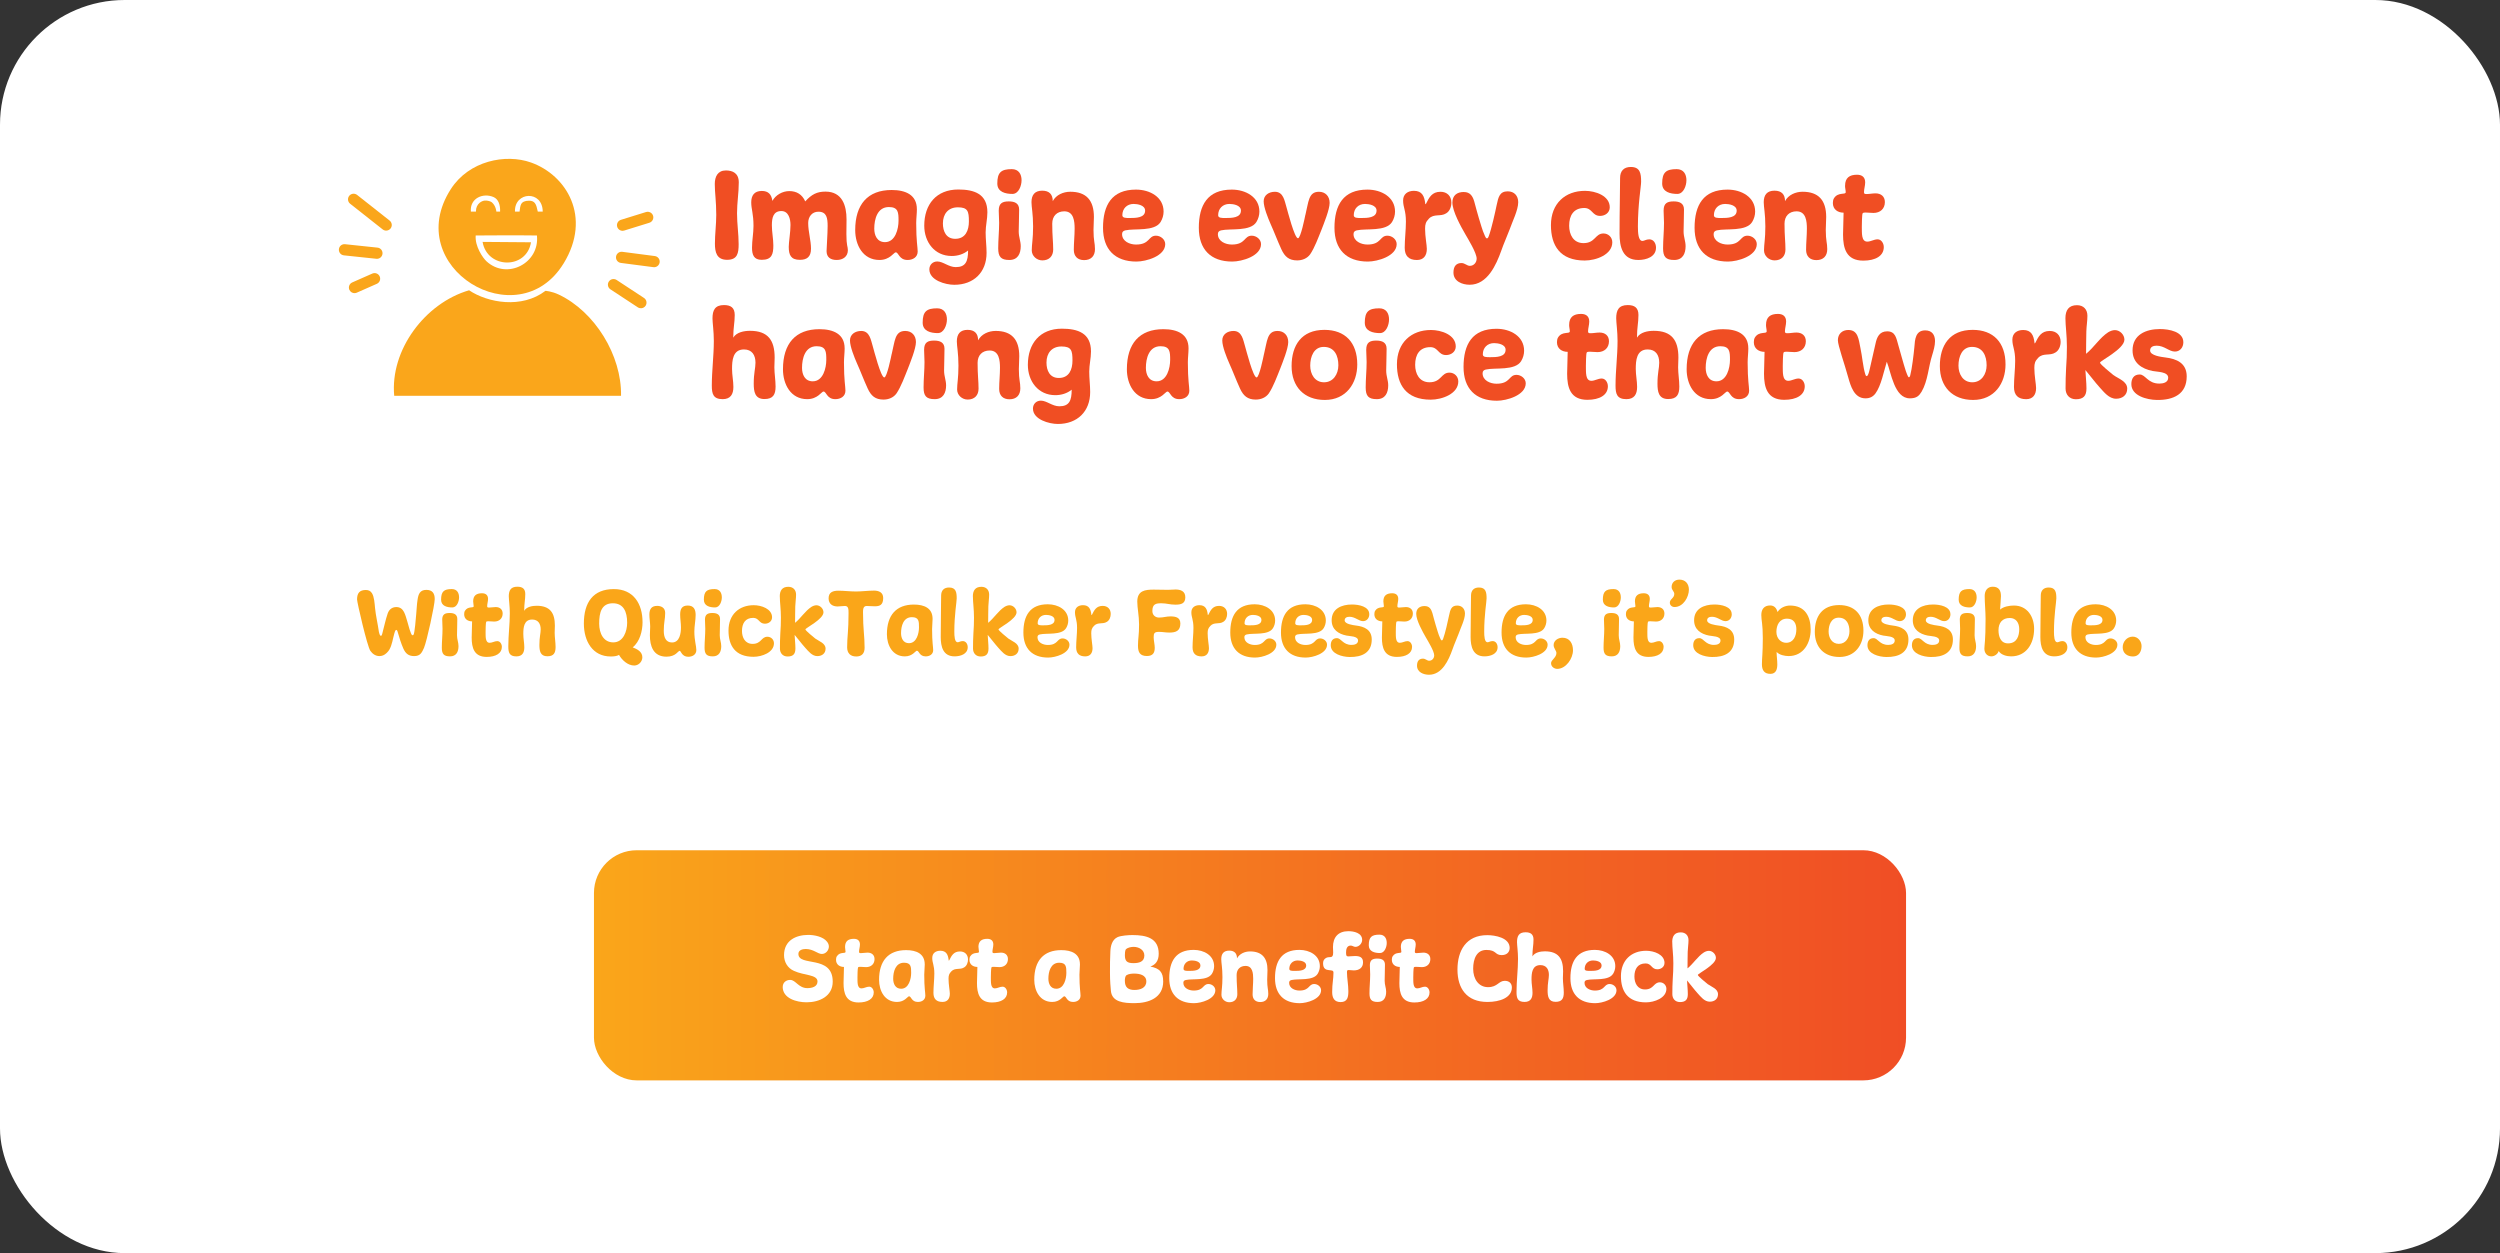 <?xml version="1.0" encoding="UTF-8"?>
<svg id="b" data-name="Layer 2" xmlns="http://www.w3.org/2000/svg" xmlns:xlink="http://www.w3.org/1999/xlink" viewBox="0 0 1103.27 553.01">
  <rect x="0" y="0" width="1103.27" height="553.01" fill="#333333" stroke="none"/>
  <defs>
    <style>
      .e {
        fill: url(#d);
      }

      .f {
        fill: #f04e23;
      }

      .g {
        fill: #faa619;
      }

      .h {
        fill: #faa61b;
      }

      .i {
        fill: #fff;
      }
    </style>
    <linearGradient id="d" x1="262.12" y1="426.01" x2="841.15" y2="426.01" gradientUnits="userSpaceOnUse">
      <stop offset="0" stop-color="#faa61a"/>
      <stop offset=".61" stop-color="#f36d21"/>
      <stop offset="1" stop-color="#f04e25"/>
    </linearGradient>
  </defs>
  <g id="c" data-name="Layer 1">
    <g>
      <rect class="i" width="1103.27" height="553.01" rx="55.04" ry="55.04"/>
      <g>
        <g>
          <path class="f" d="M315.44,81.19c0-3.25,1.3-5.97,4.91-5.97,2.96,0,5.68,1.18,5.68,5.26,0,4.67-.77,8.93-.77,13.66s.71,9.11.71,13.6c0,3.9-.47,6.92-5.09,6.92s-5.38-3.37-5.38-7.16c0-4.08.59-8.46.59-12.66,0-6.15-.65-9.64-.65-13.66Z"/>
          <path class="f" d="M340.87,88.65c1.42-2.6,4.44-4.32,7.45-4.32,3.25,0,5.68,1.48,7.04,4.55,2.84-3.13,5.2-4.32,8.93-4.32,7.39,0,9.29,6.15,9.29,12.24,0,1.66-.06,4.79-.06,6.51,0,5.32.65,5.38.65,7.1,0,2.84-2.19,4.32-4.91,4.32s-4.49-1.18-4.49-3.91c0-1.36.47-7.63.47-11.06s-.36-6.33-4.08-6.33c-2.84,0-4.5,2.25-4.5,4.97,0,3.85,1.24,7.69,1.24,11.36s-1.89,4.91-4.91,4.91c-3.96,0-4.91-2.13-4.91-5.74,0-2.07.77-6.5.77-9.64,0-2.6-.83-6.15-4.02-6.15-3.61,0-4.2,3.01-4.2,6.27,0,3.02.65,6.03.65,8.87,0,3.9-.65,6.39-5.15,6.39-3.49,0-4.26-2.25-4.26-5.38s.65-6.39.65-9.58c0-5.44-1-7.39-1-10.41s1.36-5.03,4.67-5.03c2.9,0,4.26,1.54,4.67,4.38Z"/>
          <path class="f" d="M404.63,92.31c0,1.89-.3,4.26-.3,6.15,0,8.04.65,10.59.65,12.54,0,2.54-2.19,3.73-4.44,3.73-3.85,0-3.9-3.37-5.26-3.37-.83,0-2.54,3.37-7.16,3.37-7.34,0-10.71-6.62-10.71-13.19,0-11.36,5.56-17.69,16.09-17.69,6.15,0,11.12,2.13,11.12,8.46ZM390.55,106.86c4.61,0,5.98-5.91,5.98-9.46s-.06-6.03-4.26-6.03c-5.09,0-6.45,5.32-6.45,9.52,0,2.96,1.24,5.97,4.73,5.97Z"/>
          <path class="f" d="M434.97,102.55c0,3.07.41,6.09.41,9.05,0,8.58-5.68,14.08-14.25,14.08-3.85,0-11-1.95-11-6.8,0-2.01,1.48-3.49,3.49-3.49,2.6,0,5.03,2.49,8.16,2.49,4.32,0,5.44-2.43,5.44-7.34-2.01,1.66-4.61,2.43-7.22,2.43-7.57,0-12.12-6.15-12.12-13.37,0-9.41,5.32-15.97,15.02-15.97,7.04,0,12.84,1.95,12.84,10.05,0,2.96-.77,5.92-.77,8.87ZM422.73,91.49c-4.26,0-6.62,2.9-6.62,7.1,0,3.49,1.42,6.8,5.44,6.8,4.55,0,6.03-3.73,6.03-7.69,0-4.44-.47-6.21-4.85-6.21Z"/>
          <path class="f" d="M450.82,79.6c0,2.31-1.24,5.98-4.02,5.98-3.07,0-6.68-.83-6.68-4.61,0-4.91,1.72-6.33,6.39-6.33,3.02,0,4.32,2.19,4.32,4.97ZM440.76,92.9c0-3.25,1.66-4.02,4.44-4.02,2.6,0,4.55.83,4.55,3.61,0,3.96-.18,6.8-.18,9.64,0,2.54.89,4.26.89,6.51,0,3.31-1.3,6.09-5.03,6.09s-4.91-1.42-4.91-5.15.41-7.51.41-11.24c0-1.71-.18-3.73-.18-5.44Z"/>
          <path class="f" d="M459.98,84.15c3.02,0,4.61,1.6,4.61,4.61,1.48-2.78,4.67-4.14,7.75-4.14,7.04,0,10.41,3.79,10.41,11.12,0,2.01-.18,3.79-.18,5.74,0,4.91.65,5.62.65,8.46,0,3.02-1.72,4.85-4.79,4.85-2.84,0-4.55-1.65-4.55-4.55,0-3.19.36-6.15.36-9.35s-.36-7.63-4.56-7.63c-3.25,0-5.32,2.07-5.32,5.44,0,5.56.42,7.87.42,11.42,0,2.9-1.77,4.79-4.79,4.79-2.48,0-4.67-1.95-4.67-4.44,0-2.72.59-4.91.59-10.53s-.71-8.52-.71-10.71c0-3.19,1.42-5.09,4.79-5.09Z"/>
          <path class="f" d="M512.21,97.93c-2.72,4.38-11.47,2.78-15.61,3.73-.89.24-1.42.65-1.42,1.65,0,3.19,3.37,4.61,6.15,4.61,6.21,0,5.32-3.91,8.81-3.91,2.01,0,4.08,1.6,4.08,3.73,0,5.26-8.4,7.69-12.72,7.69-9.52,0-14.73-5.44-14.73-14.9,0-10,3.85-16.86,14.55-16.86,6.15,0,12.18,3.31,12.18,9.7,0,1.6-.47,3.19-1.3,4.55ZM505.35,92.96c0-2.43-3.37-2.96-5.08-2.96-2.96,0-4.97,2.07-4.97,4.97,0,1.24,1.48,1.24,3.25,1.24,2.72,0,6.8-.06,6.8-3.25Z"/>
          <path class="f" d="M554.49,97.93c-2.72,4.38-11.47,2.78-15.61,3.73-.89.24-1.42.65-1.42,1.65,0,3.19,3.37,4.61,6.15,4.61,6.21,0,5.32-3.91,8.81-3.91,2.01,0,4.08,1.6,4.08,3.73,0,5.26-8.4,7.69-12.72,7.69-9.52,0-14.73-5.44-14.73-14.9,0-10,3.84-16.86,14.55-16.86,6.15,0,12.18,3.31,12.18,9.7,0,1.6-.47,3.19-1.3,4.55ZM547.64,92.96c0-2.43-3.37-2.96-5.09-2.96-2.96,0-4.97,2.07-4.97,4.97,0,1.24,1.48,1.24,3.25,1.24,2.72,0,6.8-.06,6.8-3.25Z"/>
          <path class="f" d="M576.08,94.86c1.42-5.68,1.3-10.23,5.97-10.23,2.9,0,4.73,2.01,4.73,4.91s-2.54,9.11-3.61,11.89c-1.3,3.19-2.96,7.81-4.97,10.77-1.3,1.83-3.49,2.72-5.74,2.72-3.61,0-5.5-1.66-6.98-4.91-1.77-3.85-3.08-7.45-4.79-11.24-1.06-2.43-3.02-7.22-3.02-9.94s2.31-4.2,4.97-4.2c3.79,0,4.26,4.14,5.03,6.56.59,2.01,3.61,13.96,5.14,13.96,1.18,0,3.02-9.17,3.25-10.29Z"/>
          <path class="f" d="M614.35,97.93c-2.72,4.38-11.47,2.78-15.61,3.73-.89.24-1.42.65-1.42,1.65,0,3.19,3.37,4.61,6.15,4.61,6.21,0,5.32-3.91,8.81-3.91,2.01,0,4.08,1.6,4.08,3.73,0,5.26-8.4,7.69-12.72,7.69-9.52,0-14.73-5.44-14.73-14.9,0-10,3.84-16.86,14.55-16.86,6.15,0,12.18,3.31,12.18,9.7,0,1.6-.47,3.19-1.3,4.55ZM607.49,92.96c0-2.43-3.37-2.96-5.09-2.96-2.96,0-4.97,2.07-4.97,4.97,0,1.24,1.48,1.24,3.25,1.24,2.72,0,6.8-.06,6.8-3.25Z"/>
          <path class="f" d="M619.2,88.47c0-2.84,2.07-4.26,4.79-4.26,3.61,0,4.61,2.43,4.97,5.56,0,.06,0,.36.12.36.06,0,.12-.12.24-.24,1.36-2.72,2.6-5.26,6.39-5.26,2.9,0,4.79,1.89,4.79,4.79,0,1.83-.71,3.79-2.31,4.73-2.48,1.6-5.38,0-7.63,2.37-1.36,1.42-1.66,2.43-1.66,4.44,0,3.43.77,7.22.77,8.87,0,2.96-1.42,4.91-4.38,4.91-3.55,0-5.38-1.77-5.38-5.38,0-3.85.53-7.75.53-11.59,0-4.97-1.24-6.21-1.24-9.29Z"/>
          <path class="f" d="M645.99,84.74c2.78,0,3.9,1.77,4.61,4.2,0,0,1.6,6.15,3.19,11.12.47,1.48.77,2.42,1.48,3.96.12.3.47,1.18.95,1.18.42,0,.65-.65.77-.95,1.24-3.25,2.9-10.82,3.49-13.72.77-3.67,1.36-6.09,4.91-6.09,2.84,0,4.61,1.95,4.61,4.79,0,3.49-2.6,8.58-3.85,12.18-1.24,3.31-2.48,5.92-3.61,9.17-2.25,6.33-6.15,15.08-13.96,15.08-3.25,0-7.16-1.48-7.16-5.38,0-2.84,1.3-4.2,3.55-4.2,1.48,0,2.42,1.24,3.67,1.24,1.77,0,3.02-1.48,3.02-3.19,0-2.48-3.67-8.46-4.97-10.71-1.95-3.37-5.74-10.17-5.74-14.02,0-3.19,2.07-4.67,5.03-4.67Z"/>
          <path class="f" d="M710.4,91.49c0,2.37-2.07,3.79-4.26,3.79-3.55,0-3.43-3.49-6.98-3.49-4.67,0-6.68,3.25-6.68,7.81,0,3.9,1.83,7.69,6.33,7.69,5.26,0,5.08-4.26,8.81-4.26,2.19,0,3.9,1.71,3.9,3.9,0,5.44-7.16,8.04-12.18,8.04-10.94,0-14.9-6.68-14.9-15.61,0-9.58,6.33-15.14,15.02-15.14,4.56,0,10.94,2.13,10.94,7.28Z"/>
          <path class="f" d="M724.24,80.19c0,2.07-1.42,9.88-1.42,19.81,0,2.72.18,6.33,2.01,6.33.77,0,1.6-.71,3.02-.71,1.95,0,2.96,1.83,2.96,3.67,0,4.08-4.32,5.44-7.81,5.44-6.92,0-8.28-5.8-8.28-11.59,0-11.12.24-17.69.24-24.61,0-3.07,1.65-4.85,4.73-4.85,4.14,0,4.55,2.9,4.55,6.51Z"/>
          <path class="f" d="M744.23,79.6c0,2.31-1.24,5.98-4.02,5.98-3.07,0-6.68-.83-6.68-4.61,0-4.91,1.71-6.33,6.39-6.33,3.02,0,4.32,2.19,4.32,4.97ZM734.17,92.9c0-3.25,1.65-4.02,4.44-4.02,2.6,0,4.55.83,4.55,3.61,0,3.96-.18,6.8-.18,9.64,0,2.54.89,4.26.89,6.51,0,3.31-1.3,6.09-5.03,6.09s-4.91-1.42-4.91-5.15.41-7.51.41-11.24c0-1.71-.18-3.73-.18-5.44Z"/>
          <path class="f" d="M773.27,97.93c-2.72,4.38-11.48,2.78-15.61,3.73-.89.24-1.42.65-1.42,1.65,0,3.19,3.37,4.61,6.15,4.61,6.21,0,5.32-3.91,8.81-3.91,2.01,0,4.08,1.6,4.08,3.73,0,5.26-8.4,7.69-12.72,7.69-9.52,0-14.73-5.44-14.73-14.9,0-10,3.85-16.86,14.55-16.86,6.15,0,12.18,3.31,12.18,9.7,0,1.6-.48,3.19-1.3,4.55ZM766.41,92.96c0-2.43-3.37-2.96-5.08-2.96-2.96,0-4.97,2.07-4.97,4.97,0,1.24,1.48,1.24,3.25,1.24,2.72,0,6.8-.06,6.8-3.25Z"/>
          <path class="f" d="M783.14,84.15c3.02,0,4.61,1.6,4.61,4.61,1.48-2.78,4.67-4.14,7.75-4.14,7.04,0,10.41,3.79,10.41,11.12,0,2.01-.18,3.79-.18,5.74,0,4.91.65,5.62.65,8.46,0,3.02-1.71,4.85-4.79,4.85-2.84,0-4.55-1.65-4.55-4.55,0-3.19.35-6.15.35-9.35s-.35-7.63-4.55-7.63c-3.25,0-5.32,2.07-5.32,5.44,0,5.56.41,7.87.41,11.42,0,2.9-1.77,4.79-4.79,4.79-2.49,0-4.67-1.95-4.67-4.44,0-2.72.59-4.91.59-10.53s-.71-8.52-.71-10.71c0-3.19,1.42-5.09,4.79-5.09Z"/>
          <path class="f" d="M814.25,81.96c0-3.49,1.95-4.85,5.26-4.85,2.19,0,3.61,1.06,3.61,3.37,0,1.48-.53,2.96-.53,4.38,0,.77.53.77,1.18.77,1.24,0,2.6-.3,3.9-.3,2.43,0,4.14,1.36,4.14,3.85,0,2.96-2.07,4.79-5.03,4.79-1.36,0-2.13-.18-3.43-.18-.42,0-1.18,0-1.36.36-.3.47-.35,5.14-.35,5.92.06,2.66-.3,6.56,2.42,6.56,1.54,0,2.9-1.01,4.55-1.01s2.72,1.77,2.72,3.43c0,3.84-3.61,5.97-9.05,5.97-7.51,0-8.93-5.44-8.93-11.53,0-3.19.24-6.45.24-9.64-2.54,0-4.73-1.42-4.73-4.26,0-.65.12-1.54.47-2.07,1.83-2.96,5.2-1.36,5.2-2.72,0-.83-.3-1.83-.3-2.84Z"/>
          <path class="f" d="M314.43,140.54c0-3.61,1.06-5.91,5.08-5.91,3.02,0,4.73,1.18,4.73,4.38,0,3.49-.65,5.5-.65,10,1.42-2.43,4.85-3.02,7.39-3.02,7.92,0,10.88,4.14,10.88,11.83,0,1.42-.12,2.84-.12,4.26,0,2.84.53,5.68.53,8.52,0,3.55-1.12,5.5-4.91,5.5-4.26,0-4.73-3.31-4.73-6.8,0-4.73.77-6.8.77-9.23,0-3.37-1.54-5.86-5.08-5.86-4.97,0-5.26,4.91-5.26,8.63,0,2.66.59,5.32.59,7.93,0,3.19-1.24,5.38-4.73,5.38-4.2,0-4.79-2.37-4.79-5.98,0-6.62.89-13.13.89-19.7,0-4.2-.59-8.16-.59-9.94Z"/>
          <path class="f" d="M372.75,153.73c0,1.89-.3,4.26-.3,6.15,0,8.04.65,10.59.65,12.54,0,2.54-2.19,3.73-4.44,3.73-3.85,0-3.9-3.37-5.26-3.37-.83,0-2.54,3.37-7.16,3.37-7.34,0-10.71-6.62-10.71-13.19,0-11.36,5.56-17.69,16.09-17.69,6.15,0,11.12,2.13,11.12,8.46ZM358.67,168.28c4.61,0,5.98-5.91,5.98-9.46s-.06-6.03-4.26-6.03c-5.09,0-6.45,5.32-6.45,9.52,0,2.96,1.24,5.97,4.73,5.97Z"/>
          <path class="f" d="M393.51,156.28c1.42-5.68,1.3-10.23,5.97-10.23,2.9,0,4.73,2.01,4.73,4.91s-2.54,9.11-3.61,11.89c-1.3,3.19-2.96,7.81-4.97,10.77-1.3,1.83-3.49,2.72-5.74,2.72-3.61,0-5.5-1.66-6.98-4.91-1.77-3.85-3.08-7.45-4.79-11.24-1.06-2.43-3.02-7.22-3.02-9.94s2.31-4.2,4.97-4.2c3.79,0,4.26,4.14,5.03,6.56.59,2.01,3.61,13.96,5.14,13.96,1.18,0,3.02-9.17,3.25-10.29Z"/>
          <path class="f" d="M417.88,141.02c0,2.31-1.24,5.98-4.02,5.98-3.07,0-6.68-.83-6.68-4.61,0-4.91,1.72-6.33,6.39-6.33,3.02,0,4.32,2.19,4.32,4.97ZM407.82,154.32c0-3.25,1.66-4.02,4.44-4.02,2.6,0,4.55.83,4.55,3.61,0,3.96-.18,6.8-.18,9.64,0,2.54.89,4.26.89,6.51,0,3.31-1.3,6.09-5.03,6.09s-4.91-1.42-4.91-5.15.41-7.51.41-11.24c0-1.71-.18-3.73-.18-5.44Z"/>
          <path class="f" d="M427.04,145.57c3.02,0,4.61,1.6,4.61,4.61,1.48-2.78,4.67-4.14,7.75-4.14,7.04,0,10.41,3.79,10.41,11.12,0,2.01-.18,3.79-.18,5.74,0,4.91.65,5.62.65,8.46,0,3.02-1.72,4.85-4.79,4.85-2.84,0-4.55-1.65-4.55-4.55,0-3.19.36-6.15.36-9.35s-.36-7.63-4.56-7.63c-3.25,0-5.32,2.07-5.32,5.44,0,5.56.42,7.87.42,11.42,0,2.9-1.77,4.79-4.79,4.79-2.48,0-4.67-1.95-4.67-4.44,0-2.72.59-4.91.59-10.53s-.71-8.52-.71-10.71c0-3.19,1.42-5.09,4.79-5.09Z"/>
          <path class="f" d="M480.69,163.97c0,3.07.41,6.09.41,9.05,0,8.58-5.68,14.08-14.25,14.08-3.85,0-11-1.95-11-6.8,0-2.01,1.48-3.49,3.49-3.49,2.6,0,5.03,2.49,8.16,2.49,4.32,0,5.44-2.43,5.44-7.34-2.01,1.66-4.61,2.43-7.22,2.43-7.57,0-12.12-6.15-12.12-13.37,0-9.41,5.32-15.97,15.02-15.97,7.04,0,12.84,1.95,12.84,10.05,0,2.96-.77,5.92-.77,8.87ZM468.44,152.9c-4.26,0-6.62,2.9-6.62,7.1,0,3.49,1.42,6.8,5.44,6.8,4.55,0,6.03-3.73,6.03-7.69,0-4.44-.47-6.21-4.85-6.21Z"/>
          <path class="f" d="M524.51,153.73c0,1.89-.3,4.26-.3,6.15,0,8.04.65,10.59.65,12.54,0,2.54-2.19,3.73-4.43,3.73-3.85,0-3.91-3.37-5.26-3.37-.83,0-2.54,3.37-7.16,3.37-7.33,0-10.71-6.62-10.71-13.19,0-11.36,5.56-17.69,16.09-17.69,6.15,0,11.12,2.13,11.12,8.46ZM510.43,168.28c4.61,0,5.97-5.91,5.97-9.46s-.06-6.03-4.26-6.03c-5.09,0-6.45,5.32-6.45,9.52,0,2.96,1.24,5.97,4.73,5.97Z"/>
          <path class="f" d="M557.81,156.28c1.42-5.68,1.3-10.23,5.97-10.23,2.9,0,4.73,2.01,4.73,4.91s-2.54,9.11-3.61,11.89c-1.3,3.19-2.96,7.81-4.97,10.77-1.3,1.83-3.49,2.72-5.74,2.72-3.61,0-5.5-1.66-6.98-4.91-1.77-3.85-3.07-7.45-4.79-11.24-1.07-2.43-3.02-7.22-3.02-9.94s2.31-4.2,4.97-4.2c3.79,0,4.26,4.14,5.03,6.56.59,2.01,3.61,13.96,5.15,13.96,1.18,0,3.02-9.17,3.25-10.29Z"/>
          <path class="f" d="M584.66,176.5c-9.11,0-14.67-5.8-14.67-14.96s4.38-15.97,14.49-15.97c9.11,0,14.49,5.56,14.49,15.26,0,8.34-4.91,15.67-14.31,15.67ZM590.63,161.19c0-4.14-1.65-8.1-6.45-8.1-4.38,0-5.97,4.32-5.97,8.28,0,3.73,2.01,7.34,6.09,7.34s6.33-3.61,6.33-7.51Z"/>
          <path class="f" d="M612.99,141.02c0,2.31-1.24,5.98-4.02,5.98-3.07,0-6.68-.83-6.68-4.61,0-4.91,1.71-6.33,6.39-6.33,3.02,0,4.32,2.19,4.32,4.97ZM602.93,154.32c0-3.25,1.65-4.02,4.44-4.02,2.6,0,4.55.83,4.55,3.61,0,3.96-.18,6.8-.18,9.64,0,2.54.89,4.26.89,6.51,0,3.31-1.3,6.09-5.03,6.09s-4.91-1.42-4.91-5.15.41-7.51.41-11.24c0-1.71-.18-3.73-.18-5.44Z"/>
          <path class="f" d="M642.44,152.9c0,2.37-2.07,3.79-4.26,3.79-3.55,0-3.43-3.49-6.98-3.49-4.67,0-6.68,3.25-6.68,7.81,0,3.9,1.83,7.69,6.33,7.69,5.26,0,5.08-4.26,8.81-4.26,2.19,0,3.9,1.71,3.9,3.9,0,5.44-7.16,8.04-12.18,8.04-10.94,0-14.9-6.68-14.9-15.61,0-9.58,6.33-15.14,15.02-15.14,4.56,0,10.94,2.13,10.94,7.28Z"/>
          <path class="f" d="M671.31,159.35c-2.72,4.38-11.47,2.78-15.61,3.73-.89.24-1.42.65-1.42,1.65,0,3.19,3.37,4.61,6.15,4.61,6.21,0,5.32-3.91,8.81-3.91,2.01,0,4.08,1.6,4.08,3.73,0,5.26-8.4,7.69-12.72,7.69-9.52,0-14.73-5.44-14.73-14.9,0-10,3.85-16.86,14.55-16.86,6.15,0,12.18,3.31,12.18,9.7,0,1.6-.47,3.19-1.3,4.55ZM664.44,154.38c0-2.43-3.37-2.96-5.09-2.96-2.96,0-4.97,2.07-4.97,4.97,0,1.24,1.48,1.24,3.25,1.24,2.72,0,6.8-.06,6.8-3.25Z"/>
          <path class="f" d="M692.48,143.38c0-3.49,1.95-4.85,5.26-4.85,2.19,0,3.61,1.06,3.61,3.37,0,1.48-.53,2.96-.53,4.38,0,.77.53.77,1.18.77,1.24,0,2.6-.3,3.91-.3,2.42,0,4.14,1.36,4.14,3.85,0,2.96-2.07,4.79-5.03,4.79-1.36,0-2.13-.18-3.43-.18-.41,0-1.18,0-1.36.36-.3.47-.36,5.14-.36,5.92.06,2.66-.3,6.56,2.42,6.56,1.54,0,2.9-1.01,4.56-1.01s2.72,1.77,2.72,3.43c0,3.84-3.61,5.97-9.05,5.97-7.51,0-8.93-5.44-8.93-11.53,0-3.19.24-6.45.24-9.64-2.54,0-4.73-1.42-4.73-4.26,0-.65.12-1.54.47-2.07,1.83-2.96,5.2-1.36,5.2-2.72,0-.83-.3-1.83-.3-2.84Z"/>
          <path class="f" d="M713.24,140.54c0-3.61,1.07-5.91,5.09-5.91,3.02,0,4.73,1.18,4.73,4.38,0,3.49-.65,5.5-.65,10,1.42-2.43,4.85-3.02,7.4-3.02,7.92,0,10.88,4.14,10.88,11.83,0,1.42-.12,2.84-.12,4.26,0,2.84.53,5.68.53,8.52,0,3.55-1.12,5.5-4.91,5.5-4.26,0-4.73-3.31-4.73-6.8,0-4.73.77-6.8.77-9.23,0-3.37-1.54-5.86-5.09-5.86-4.97,0-5.26,4.91-5.26,8.63,0,2.66.59,5.32.59,7.93,0,3.19-1.24,5.38-4.73,5.38-4.2,0-4.79-2.37-4.79-5.98,0-6.62.89-13.13.89-19.7,0-4.2-.59-8.16-.59-9.94Z"/>
          <path class="f" d="M771.55,153.73c0,1.89-.3,4.26-.3,6.15,0,8.04.65,10.59.65,12.54,0,2.54-2.19,3.73-4.44,3.73-3.85,0-3.9-3.37-5.26-3.37-.83,0-2.54,3.37-7.16,3.37-7.34,0-10.71-6.62-10.71-13.19,0-11.36,5.56-17.69,16.09-17.69,6.15,0,11.12,2.13,11.12,8.46ZM757.48,168.28c4.61,0,5.97-5.91,5.97-9.46s-.06-6.03-4.26-6.03c-5.08,0-6.45,5.32-6.45,9.52,0,2.96,1.24,5.97,4.73,5.97Z"/>
          <path class="f" d="M779.36,143.38c0-3.49,1.95-4.85,5.26-4.85,2.19,0,3.61,1.06,3.61,3.37,0,1.48-.53,2.96-.53,4.38,0,.77.53.77,1.18.77,1.24,0,2.6-.3,3.91-.3,2.42,0,4.14,1.36,4.14,3.85,0,2.96-2.07,4.79-5.03,4.79-1.36,0-2.13-.18-3.43-.18-.41,0-1.18,0-1.36.36-.3.47-.36,5.14-.36,5.92.06,2.66-.3,6.56,2.42,6.56,1.54,0,2.9-1.01,4.56-1.01s2.72,1.77,2.72,3.43c0,3.84-3.61,5.97-9.05,5.97-7.51,0-8.93-5.44-8.93-11.53,0-3.19.24-6.45.24-9.64-2.54,0-4.73-1.42-4.73-4.26,0-.65.12-1.54.47-2.07,1.83-2.96,5.2-1.36,5.2-2.72,0-.83-.3-1.83-.3-2.84Z"/>
          <path class="f" d="M821.06,153.79c.71,3.19,1.12,8.28,2.07,11.24.06.24.24.95.65.95.53,0,.95-1.36,1.3-2.9l2.6-11.42c.59-2.84,1.71-5.44,5.15-5.44,3.73,0,4.02,3.13,4.91,6.09,1,3.37,2.19,7.98,3.31,11.41.18.36.89,2.78,1.36,2.78.36,0,.47-.53.59-.83.77-2.84,1.54-9.4,1.83-12.48.24-3.37.48-7.39,4.79-7.39,2.96,0,4.32,1.95,4.32,4.73,0,2.01-.65,4.2-1.24,6.15-1.71,5.32-1.89,11.36-4.67,16.15-1.12,1.83-2.19,2.96-5.2,2.96-6.86,0-8.28-11.42-10.17-16.15-1.3,4.14-2.48,10.59-5.03,14.02-1.12,1.48-2.54,2.13-4.38,2.13-5.08,0-6.56-5.56-7.63-9.29-1.6-5.92-4.55-14.02-4.55-16.38,0-2.72,1.89-4.5,4.61-4.5,4.38,0,4.55,4.2,5.38,8.16Z"/>
          <path class="f" d="M870.74,176.5c-9.11,0-14.67-5.8-14.67-14.96s4.38-15.97,14.49-15.97c9.11,0,14.49,5.56,14.49,15.26,0,8.34-4.91,15.67-14.31,15.67ZM876.71,161.19c0-4.14-1.65-8.1-6.45-8.1-4.38,0-5.97,4.32-5.97,8.28,0,3.73,2.01,7.34,6.09,7.34s6.33-3.61,6.33-7.51Z"/>
          <path class="f" d="M888.07,149.89c0-2.84,2.07-4.26,4.79-4.26,3.61,0,4.61,2.43,4.97,5.56,0,.06,0,.36.12.36.06,0,.12-.12.24-.24,1.36-2.72,2.6-5.26,6.39-5.26,2.9,0,4.79,1.89,4.79,4.79,0,1.83-.71,3.79-2.31,4.73-2.48,1.6-5.38,0-7.63,2.37-1.36,1.42-1.66,2.43-1.66,4.44,0,3.43.77,7.22.77,8.87,0,2.96-1.42,4.91-4.38,4.91-3.55,0-5.38-1.77-5.38-5.38,0-3.85.53-7.75.53-11.59,0-4.97-1.24-6.21-1.24-9.29Z"/>
          <path class="f" d="M911.49,140.42c0-3.55,1.48-5.74,5.09-5.74,2.9,0,4.61,1.89,4.61,4.67,0,2.31-.41,4.61-.47,6.92-.12,3.31-.06,6.62-.12,9.88,3.43-2.78,6.09-7.16,9.76-9.52.89-.53,1.95-.95,2.96-.95,2.25,0,4.2,2.07,4.2,4.2,0,4.14-10.77,9.35-10.77,10.17,0,.71,5.09,4.79,5.86,5.44,2.31,1.66,6.15,2.78,6.15,6.03,0,2.9-2.19,4.44-4.91,4.44-3.13,0-5.32-2.9-7.22-4.97-2.25-2.48-4.2-5.2-6.33-7.69.12,2.72.47,5.44.47,8.16,0,3.25-1.36,4.73-4.67,4.73-2.78,0-4.55-1.95-4.55-4.73,0-3.07.06-5.91.24-9.05.24-3.13.35-6.21.35-9.35,0-5.2-.65-9.17-.65-12.66Z"/>
          <path class="f" d="M963.53,151.01c0,2.31-1.48,4.14-3.73,4.14-2.54,0-4.67-2.6-8.04-2.6-1.54,0-2.9.53-2.9,2.13,0,2.25,4.97,2.84,6.74,3.07,5.03.59,9.41,2.54,9.41,8.34,0,7.81-5.8,10.53-13.19,10.41-4.38-.06-11.24-1.83-11.24-6.98,0-2.43,1.07-4.26,3.67-4.26s3.55,4.02,8.69,4.02c1.77,0,3.9-.53,3.9-2.6,0-2.72-4.97-2.54-6.86-2.96-4.85-.95-8.87-3.61-8.87-9.11,0-6.86,5.86-9.4,12.06-9.4,4.14,0,10.35,1.18,10.35,5.8Z"/>
        </g>
        <g>
          <path class="h" d="M274.92,101.85c-1.12.08-2.19-.62-2.54-1.74-.4-1.31.33-2.69,1.63-3.1l11.1-3.44c1.3-.39,2.69.33,3.1,1.63.4,1.31-.33,2.69-1.63,3.1l-11.1,3.44c-.19.06-.37.09-.56.1Z"/>
          <path class="h" d="M283.01,136.03c-.52.04-1.06-.09-1.53-.4l-12.09-7.94c-1.14-.75-1.46-2.28-.71-3.43.75-1.14,2.28-1.46,3.43-.71l12.09,7.94c1.14.75,1.46,2.28.71,3.43-.44.67-1.15,1.06-1.9,1.11Z"/>
          <path class="h" d="M288.84,117.91c-.16.01-.33,0-.5-.01l-14.35-1.87c-1.36-.18-2.31-1.42-2.13-2.77s1.42-2.31,2.77-2.13l14.35,1.87c1.36.18,2.31,1.42,2.13,2.77-.16,1.19-1.13,2.07-2.28,2.15Z"/>
          <path class="h" d="M207.01,128.1c8.22,5.52,23.21,8.26,33.7.25,0,0,2.71.15,5.88,1.65,15.93,7.54,27.82,26.85,27.48,44.68h-100.1c-1.89-20.17,13.56-40.92,33.05-46.58Z"/>
          <path class="h" d="M248.73,116.24c-20.17,33.01-71.96,1.7-49.77-32.8,8-12.45,24.09-15.73,35.39-11.72,15.61,5.55,26.93,23.99,14.39,44.52ZM217.84,86.98c-4.67-2.04-10.57.51-10.04,6.4h2.25v-.29c0-1.39.57-2.75,1.65-3.62.7-.56,1.5-.89,2.22-.96,1.16-.12,2.66.36,3.14.78,1.83,1.58,1.99,4.1,1.99,4.1h1.65c.13-3.09-.82-5.52-2.85-6.4ZM239.51,93.38c-.06-9.57-12.56-8.87-12.25,0h2.03c.12-1.33.32-2.55.69-3.27.51-1,1.63-1.51,3.41-1.54,1.32-.02,2.11.37,2.64,1.04.7.89.93,2.14,1.3,3.76h2.19ZM236.94,103.92c-7.75-.15-27.01,0-27.01,0-.4,4.76,3.13,9.89,4.78,11.41,9.05,8.31,23.54.79,22.24-11.41Z"/>
          <path class="h" d="M234.34,106.92c-1.96,12.07-19.34,11.8-21.37-.17l21.37.17Z"/>
          <path class="h" d="M170.59,101.77c-.59.04-1.2-.13-1.71-.53l-14.36-11.33c-1.07-.85-1.26-2.4-.41-3.48.85-1.07,2.4-1.25,3.48-.41l14.36,11.33c1.07.85,1.26,2.4.41,3.48-.45.57-1.1.89-1.77.93Z"/>
          <path class="h" d="M156.62,129.37c-1.01.07-2-.49-2.44-1.47-.55-1.25.01-2.71,1.26-3.26l8.86-3.91c1.26-.55,2.71.01,3.26,1.26.55,1.25-.01,2.71-1.26,3.26l-8.86,3.91c-.27.12-.55.19-.83.2Z"/>
          <path class="h" d="M166.52,114.2c-.14.01-.29,0-.44,0l-14.32-1.51c-1.36-.14-2.34-1.36-2.2-2.72s1.34-2.35,2.72-2.2l14.32,1.51c1.36.14,2.34,1.36,2.2,2.72-.13,1.21-1.11,2.13-2.28,2.21Z"/>
        </g>
      </g>
      <g>
        <path class="g" d="M187.18,285.77c-1.01,2.23-1.66,3.77-4.42,3.77-2.5,0-3.81-1.18-4.78-3.37-1.01-2.32-1.75-4.73-2.45-7.18-.04-.22-.26-1.01-.66-1.01-.44,0-.74,1.18-.83,1.49-.7,2.41-.96,4.99-2.19,7.18-.53.96-1.75,2.19-2.8,2.58-.53.18-1.01.31-1.58.31-1.71,0-3.07-.96-4.03-2.32-1.4-2.01-5.87-21.42-5.87-22.69,0-2.89,1.23-4.16,3.86-4.16,1.23,0,2.06.39,2.71,1.4,1.01,1.58,1.18,4.6,1.36,6.48.35,3.55,1.23,7.14,1.71,10.6.09.39.35,1.75.92,1.75.31,0,.44-.61.52-.79.83-2.98,1.45-6.22,2.45-9.11.66-1.84,2.02-2.8,3.81-2.8,3.37,0,3.94,3.51,4.91,6.62.26.79,1.44,5.82,2.19,5.82.22,0,.4-.09.48-.22.53-.7,1.05-7.54,1.18-8.98.22-2.1.26-4.42.61-6.53.35-2.41,1.05-4.29,3.85-4.29,2.58,0,3.72,1.4,3.72,4.07s-3.55,18.75-4.69,21.38Z"/>
        <path class="g" d="M202.59,263.65c0,1.71-.92,4.42-2.98,4.42-2.28,0-4.95-.61-4.95-3.42,0-3.64,1.27-4.69,4.73-4.69,2.23,0,3.2,1.62,3.2,3.68ZM195.15,273.5c0-2.41,1.23-2.98,3.29-2.98,1.93,0,3.37.61,3.37,2.67,0,2.93-.13,5.04-.13,7.14,0,1.88.66,3.15.66,4.82,0,2.45-.96,4.51-3.72,4.51s-3.64-1.05-3.64-3.81.31-5.56.31-8.32c0-1.27-.13-2.76-.13-4.03Z"/>
        <path class="g" d="M208.81,265.4c0-2.58,1.45-3.59,3.9-3.59,1.62,0,2.67.79,2.67,2.5,0,1.1-.39,2.19-.39,3.24,0,.57.39.57.88.57.92,0,1.93-.22,2.89-.22,1.8,0,3.07,1.01,3.07,2.85,0,2.19-1.53,3.55-3.72,3.55-1.01,0-1.58-.13-2.54-.13-.31,0-.88,0-1.01.26-.22.35-.26,3.81-.26,4.38.04,1.97-.22,4.86,1.8,4.86,1.14,0,2.15-.74,3.37-.74s2.01,1.31,2.01,2.54c0,2.85-2.67,4.43-6.7,4.43-5.56,0-6.62-4.03-6.62-8.54,0-2.37.18-4.77.18-7.14-1.88,0-3.5-1.05-3.5-3.15,0-.48.09-1.14.35-1.53,1.36-2.19,3.85-1.01,3.85-2.01,0-.61-.22-1.36-.22-2.1Z"/>
        <path class="g" d="M224.53,263.3c0-2.67.79-4.38,3.77-4.38,2.23,0,3.51.88,3.51,3.24,0,2.58-.48,4.07-.48,7.4,1.05-1.8,3.59-2.23,5.48-2.23,5.87,0,8.06,3.07,8.06,8.76,0,1.05-.09,2.1-.09,3.15,0,2.1.4,4.21.4,6.31,0,2.63-.83,4.07-3.64,4.07-3.15,0-3.5-2.45-3.5-5.04,0-3.5.57-5.04.57-6.83,0-2.5-1.14-4.34-3.77-4.34-3.68,0-3.9,3.63-3.9,6.4,0,1.97.44,3.94.44,5.87,0,2.37-.92,3.99-3.51,3.99-3.11,0-3.55-1.75-3.55-4.42,0-4.91.66-9.73.66-14.59,0-3.11-.44-6.05-.44-7.36Z"/>
        <path class="g" d="M283.56,274.55c0,3.9-1.18,8.58-4.34,11.13,2.01.79,4.25,1.93,4.25,4.38,0,1.97-1.66,3.64-3.59,3.64-2.8,0-5.39-2.37-6.7-4.69-.96.61-2.54.7-3.68.7-7.93,0-11.83-6.7-11.83-14.54,0-9.33,4.07-15.2,13.23-15.2,8.67,0,12.66,6.48,12.66,14.59ZM276.77,274.82c0-4.95-1.66-8.59-6.31-8.59-4.99,0-6.04,4.03-6.04,8.94,0,4.42,1.97,8.32,6.22,8.32,4.47,0,6.13-4.95,6.13-8.67Z"/>
        <path class="g" d="M292.93,278.41c0,2.85.92,5.12,3.64,5.12,3.46,0,3.94-4.25,3.94-6.66,0-1.93-.35-3.73-.35-5.65,0-2.41.7-3.99,3.37-3.99s3.46,1.8,3.46,4.16-.57,4.82-.57,7.32c0,3.85.88,6.4.88,8.15,0,2.02-1.71,2.98-3.59,2.98-2.8,0-3.24-2.63-3.72-2.63-.83,0-1.66,2.59-5.87,2.59-5.83,0-7.32-4.69-7.32-9.46,0-1.1.13-2.76.13-3.81,0-1.71-.35-3.59-.35-5.3,0-2.54,1.01-3.85,3.46-3.85,1.53,0,3.51.66,3.51,3.11,0,2.89-.62,4.07-.62,7.93Z"/>
        <path class="g" d="M318.55,263.65c0,1.71-.92,4.42-2.98,4.42-2.28,0-4.95-.61-4.95-3.42,0-3.64,1.27-4.69,4.73-4.69,2.23,0,3.2,1.62,3.2,3.68ZM311.1,273.5c0-2.41,1.23-2.98,3.29-2.98,1.93,0,3.37.61,3.37,2.67,0,2.93-.13,5.04-.13,7.14,0,1.88.66,3.15.66,4.82,0,2.45-.96,4.51-3.72,4.51s-3.64-1.05-3.64-3.81.31-5.56.31-8.32c0-1.27-.13-2.76-.13-4.03Z"/>
        <path class="g" d="M340.71,272.45c0,1.75-1.53,2.8-3.15,2.8-2.63,0-2.54-2.58-5.17-2.58-3.46,0-4.95,2.41-4.95,5.78,0,2.89,1.36,5.7,4.69,5.7,3.9,0,3.77-3.15,6.53-3.15,1.62,0,2.89,1.27,2.89,2.89,0,4.03-5.3,5.96-9.02,5.96-8.1,0-11.04-4.95-11.04-11.56,0-7.1,4.69-11.21,11.13-11.21,3.37,0,8.1,1.58,8.1,5.39Z"/>
        <path class="g" d="M344.12,263.21c0-2.63,1.1-4.25,3.77-4.25,2.15,0,3.42,1.4,3.42,3.46,0,1.71-.31,3.42-.35,5.12-.09,2.45-.04,4.91-.09,7.32,2.54-2.06,4.51-5.3,7.23-7.05.66-.4,1.45-.7,2.19-.7,1.66,0,3.11,1.53,3.11,3.11,0,3.07-7.97,6.92-7.97,7.54,0,.53,3.77,3.55,4.34,4.03,1.71,1.23,4.56,2.06,4.56,4.47,0,2.15-1.62,3.29-3.63,3.29-2.32,0-3.94-2.15-5.34-3.68-1.66-1.84-3.11-3.85-4.69-5.69.09,2.01.35,4.03.35,6.04,0,2.41-1.01,3.5-3.46,3.5-2.06,0-3.37-1.45-3.37-3.5,0-2.28.04-4.38.17-6.7.18-2.32.26-4.6.26-6.92,0-3.85-.48-6.79-.48-9.37Z"/>
        <path class="g" d="M377.84,289.71c-2.54,0-3.99-1.45-3.99-4.03,0-4.86.62-7.05.62-15.02,0-1.8,0-3.24-1.62-3.24-1.05,0-2.19.22-3.24.22-2.23,0-3.94-1.14-3.94-3.59,0-2.76,1.97-3.37,4.38-3.37s5.08.35,7.71.35,5.26-.39,7.97-.39c2.1,0,4.03.79,4.03,3.24,0,3.11-1.53,3.68-3.68,3.68-1.18,0-2.5-.13-3.64-.13-1.58,0-1.58,1.67-1.58,2.85,0,7.49.7,10.16.7,15.59,0,2.41-1.18,3.85-3.72,3.85Z"/>
        <path class="g" d="M411.56,273.06c0,1.4-.22,3.15-.22,4.56,0,5.96.48,7.84.48,9.29,0,1.88-1.62,2.76-3.29,2.76-2.85,0-2.89-2.5-3.9-2.5-.61,0-1.88,2.5-5.3,2.5-5.43,0-7.93-4.91-7.93-9.77,0-8.41,4.12-13.1,11.91-13.1,4.56,0,8.24,1.58,8.24,6.26ZM401.13,283.84c3.42,0,4.43-4.38,4.43-7.01s-.04-4.47-3.15-4.47c-3.77,0-4.77,3.94-4.77,7.05,0,2.19.92,4.43,3.5,4.43Z"/>
        <path class="g" d="M422.2,264.08c0,1.53-1.05,7.32-1.05,14.67,0,2.02.13,4.69,1.49,4.69.57,0,1.18-.52,2.23-.52,1.44,0,2.19,1.36,2.19,2.71,0,3.02-3.2,4.03-5.78,4.03-5.12,0-6.13-4.29-6.13-8.58,0-8.24.18-13.1.18-18.22,0-2.28,1.23-3.59,3.5-3.59,3.07,0,3.37,2.15,3.37,4.82Z"/>
        <path class="g" d="M429.33,263.21c0-2.63,1.1-4.25,3.77-4.25,2.15,0,3.42,1.4,3.42,3.46,0,1.71-.31,3.42-.35,5.12-.09,2.45-.04,4.91-.09,7.32,2.54-2.06,4.51-5.3,7.23-7.05.66-.4,1.45-.7,2.19-.7,1.66,0,3.11,1.53,3.11,3.11,0,3.07-7.97,6.92-7.97,7.54,0,.53,3.77,3.55,4.34,4.03,1.71,1.23,4.56,2.06,4.56,4.47,0,2.15-1.62,3.29-3.63,3.29-2.32,0-3.94-2.15-5.34-3.68-1.66-1.84-3.11-3.85-4.69-5.69.09,2.01.35,4.03.35,6.04,0,2.41-1.01,3.5-3.46,3.5-2.06,0-3.37-1.45-3.37-3.5,0-2.28.04-4.38.17-6.7.18-2.32.26-4.6.26-6.92,0-3.85-.48-6.79-.48-9.37Z"/>
        <path class="g" d="M470.46,277.22c-2.01,3.24-8.5,2.06-11.56,2.76-.66.18-1.05.48-1.05,1.23,0,2.37,2.5,3.42,4.56,3.42,4.6,0,3.94-2.89,6.53-2.89,1.49,0,3.02,1.18,3.02,2.76,0,3.9-6.22,5.69-9.42,5.69-7.05,0-10.91-4.03-10.91-11.04,0-7.4,2.85-12.48,10.78-12.48,4.56,0,9.02,2.45,9.02,7.18,0,1.18-.35,2.37-.96,3.37ZM465.38,273.55c0-1.79-2.5-2.19-3.77-2.19-2.19,0-3.68,1.53-3.68,3.68,0,.92,1.1.92,2.41.92,2.01,0,5.04-.04,5.04-2.41Z"/>
        <path class="g" d="M474.39,270.22c0-2.1,1.53-3.15,3.55-3.15,2.67,0,3.42,1.79,3.68,4.12,0,.04,0,.26.09.26.04,0,.09-.09.18-.17,1.01-2.01,1.93-3.9,4.73-3.9,2.15,0,3.55,1.4,3.55,3.55,0,1.36-.52,2.8-1.71,3.5-1.84,1.18-3.99,0-5.65,1.75-1.01,1.05-1.23,1.8-1.23,3.29,0,2.54.57,5.34.57,6.57,0,2.19-1.05,3.63-3.24,3.63-2.63,0-3.99-1.31-3.99-3.99,0-2.85.4-5.74.4-8.59,0-3.68-.92-4.6-.92-6.88Z"/>
        <path class="g" d="M518.58,260.14c2.37,0,4.51.66,4.51,3.46s-1.93,3.24-4.42,3.24-3.77-.61-6.13-.61-3.99.26-3.99,3.42c0,1.88,1.4,2.89,2.93,2.89,1.97,0,3.2-.52,5.04-.52,2.37,0,4.38.48,4.38,3.15,0,3.24-1.97,3.99-4.86,3.99-1.71,0-2.89-.31-4.6-.31-2.01,0-2.32.61-2.32,2.37,0,1.36.48,3.29.48,4.64,0,2.19-.79,3.64-3.46,3.64-3.07,0-3.94-1.67-3.94-4.51,0-3.33.48-4.47.48-9.37,0-4.03-.79-7.23-.79-10.12,0-4.91,3.51-5.3,7.23-5.3,1.88,0,4.42.09,6.35.09,1.05,0,2.1-.13,3.11-.13Z"/>
        <path class="g" d="M525.76,270.22c0-2.1,1.53-3.15,3.55-3.15,2.67,0,3.42,1.79,3.68,4.12,0,.04,0,.26.09.26.04,0,.09-.09.18-.17,1.01-2.01,1.93-3.9,4.73-3.9,2.15,0,3.55,1.4,3.55,3.55,0,1.36-.53,2.8-1.71,3.5-1.84,1.18-3.99,0-5.65,1.75-1.01,1.05-1.23,1.8-1.23,3.29,0,2.54.57,5.34.57,6.57,0,2.19-1.05,3.63-3.24,3.63-2.63,0-3.99-1.31-3.99-3.99,0-2.85.39-5.74.39-8.59,0-3.68-.92-4.6-.92-6.88Z"/>
        <path class="g" d="M561.76,277.22c-2.01,3.24-8.5,2.06-11.56,2.76-.66.18-1.05.48-1.05,1.23,0,2.37,2.5,3.42,4.56,3.42,4.6,0,3.94-2.89,6.53-2.89,1.49,0,3.02,1.18,3.02,2.76,0,3.9-6.22,5.69-9.42,5.69-7.05,0-10.91-4.03-10.91-11.04,0-7.4,2.85-12.48,10.78-12.48,4.56,0,9.02,2.45,9.02,7.18,0,1.18-.35,2.37-.96,3.37ZM556.68,273.55c0-1.79-2.5-2.19-3.77-2.19-2.19,0-3.68,1.53-3.68,3.68,0,.92,1.1.92,2.41.92,2.01,0,5.04-.04,5.04-2.41Z"/>
        <path class="g" d="M584.13,277.22c-2.01,3.24-8.5,2.06-11.56,2.76-.66.18-1.05.48-1.05,1.23,0,2.37,2.5,3.42,4.56,3.42,4.6,0,3.94-2.89,6.53-2.89,1.49,0,3.02,1.18,3.02,2.76,0,3.9-6.22,5.69-9.42,5.69-7.05,0-10.91-4.03-10.91-11.04,0-7.4,2.85-12.48,10.78-12.48,4.56,0,9.02,2.45,9.02,7.18,0,1.18-.35,2.37-.96,3.37ZM579.05,273.55c0-1.79-2.5-2.19-3.77-2.19-2.19,0-3.68,1.53-3.68,3.68,0,.92,1.1.92,2.41.92,2.01,0,5.04-.04,5.04-2.41Z"/>
        <path class="g" d="M604.28,271.05c0,1.71-1.1,3.07-2.76,3.07-1.88,0-3.46-1.93-5.96-1.93-1.14,0-2.15.39-2.15,1.58,0,1.66,3.68,2.1,4.99,2.28,3.72.44,6.96,1.88,6.96,6.18,0,5.78-4.29,7.8-9.77,7.71-3.24-.04-8.32-1.36-8.32-5.17,0-1.79.79-3.15,2.72-3.15s2.63,2.98,6.44,2.98c1.31,0,2.89-.39,2.89-1.93,0-2.01-3.68-1.88-5.08-2.19-3.59-.7-6.57-2.67-6.57-6.75,0-5.08,4.34-6.96,8.94-6.96,3.07,0,7.66.88,7.66,4.29Z"/>
        <path class="g" d="M610.49,265.4c0-2.58,1.45-3.59,3.9-3.59,1.62,0,2.67.79,2.67,2.5,0,1.1-.39,2.19-.39,3.24,0,.57.39.57.88.57.92,0,1.93-.22,2.89-.22,1.79,0,3.07,1.01,3.07,2.85,0,2.19-1.53,3.55-3.72,3.55-1.01,0-1.58-.13-2.54-.13-.31,0-.88,0-1.01.26-.22.35-.26,3.81-.26,4.38.04,1.97-.22,4.86,1.8,4.86,1.14,0,2.15-.74,3.37-.74s2.01,1.31,2.01,2.54c0,2.85-2.67,4.43-6.7,4.43-5.56,0-6.61-4.03-6.61-8.54,0-2.37.18-4.77.18-7.14-1.88,0-3.51-1.05-3.51-3.15,0-.48.09-1.14.35-1.53,1.36-2.19,3.85-1.01,3.85-2.01,0-.61-.22-1.36-.22-2.1Z"/>
        <path class="g" d="M628.71,267.46c2.06,0,2.89,1.32,3.42,3.11,0,0,1.18,4.56,2.36,8.23.35,1.1.57,1.8,1.1,2.93.09.22.35.88.7.88.31,0,.48-.48.57-.7.92-2.41,2.15-8.02,2.59-10.16.57-2.72,1.01-4.51,3.63-4.51,2.1,0,3.42,1.45,3.42,3.55,0,2.58-1.93,6.35-2.85,9.02-.92,2.45-1.84,4.38-2.67,6.79-1.66,4.69-4.56,11.17-10.34,11.17-2.41,0-5.3-1.1-5.3-3.99,0-2.1.96-3.11,2.63-3.11,1.1,0,1.8.92,2.72.92,1.31,0,2.23-1.1,2.23-2.37,0-1.84-2.72-6.26-3.68-7.93-1.44-2.5-4.25-7.53-4.25-10.38,0-2.37,1.53-3.46,3.72-3.46Z"/>
        <path class="g" d="M656.04,264.08c0,1.53-1.05,7.32-1.05,14.67,0,2.02.13,4.69,1.49,4.69.57,0,1.18-.52,2.23-.52,1.45,0,2.19,1.36,2.19,2.71,0,3.02-3.2,4.03-5.78,4.03-5.12,0-6.13-4.29-6.13-8.58,0-8.24.18-13.1.18-18.22,0-2.28,1.23-3.59,3.5-3.59,3.07,0,3.37,2.15,3.37,4.82Z"/>
        <path class="g" d="M681.48,277.22c-2.01,3.24-8.5,2.06-11.56,2.76-.66.18-1.05.48-1.05,1.23,0,2.37,2.5,3.42,4.56,3.42,4.6,0,3.94-2.89,6.53-2.89,1.49,0,3.02,1.18,3.02,2.76,0,3.9-6.22,5.69-9.42,5.69-7.05,0-10.91-4.03-10.91-11.04,0-7.4,2.85-12.48,10.78-12.48,4.56,0,9.02,2.45,9.02,7.18,0,1.18-.35,2.37-.96,3.37ZM676.4,273.55c0-1.79-2.5-2.19-3.77-2.19-2.19,0-3.68,1.53-3.68,3.68,0,.92,1.09.92,2.41.92,2.01,0,5.04-.04,5.04-2.41Z"/>
        <path class="g" d="M694.17,286.99c0,3.63-3.11,8.19-6.96,8.19-1.1,0-2.72-.79-2.72-2.54,0-1.4,2.37-2.41,2.37-4.47,0-1.01-1.23-2.06-1.23-3.5,0-2.02,2.01-3.24,3.9-3.24,3.2,0,4.64,2.59,4.64,5.56Z"/>
        <path class="g" d="M715.28,263.65c0,1.71-.92,4.42-2.98,4.42-2.28,0-4.95-.61-4.95-3.42,0-3.64,1.27-4.69,4.73-4.69,2.23,0,3.2,1.62,3.2,3.68ZM707.83,273.5c0-2.41,1.23-2.98,3.29-2.98,1.93,0,3.37.61,3.37,2.67,0,2.93-.13,5.04-.13,7.14,0,1.88.66,3.15.66,4.82,0,2.45-.96,4.51-3.72,4.51s-3.64-1.05-3.64-3.81.31-5.56.31-8.32c0-1.27-.13-2.76-.13-4.03Z"/>
        <path class="g" d="M721.5,265.4c0-2.58,1.45-3.59,3.9-3.59,1.62,0,2.67.79,2.67,2.5,0,1.1-.39,2.19-.39,3.24,0,.57.39.57.88.57.92,0,1.93-.22,2.89-.22,1.79,0,3.07,1.01,3.07,2.85,0,2.19-1.53,3.55-3.72,3.55-1.01,0-1.58-.13-2.54-.13-.31,0-.88,0-1.01.26-.22.35-.26,3.81-.26,4.38.04,1.97-.22,4.86,1.8,4.86,1.14,0,2.15-.74,3.37-.74s2.01,1.31,2.01,2.54c0,2.85-2.67,4.43-6.7,4.43-5.56,0-6.61-4.03-6.61-8.54,0-2.37.18-4.77.18-7.14-1.88,0-3.51-1.05-3.51-3.15,0-.48.09-1.14.35-1.53,1.36-2.19,3.85-1.01,3.85-2.01,0-.61-.22-1.36-.22-2.1Z"/>
        <path class="g" d="M745.32,260.27c0,3.11-2.41,7.62-6.35,7.62-1.05,0-2.06-.74-2.06-1.93,0-1.62,1.97-1.97,1.97-3.86,0-1.1-1.18-1.66-1.18-3.07,0-2.01,1.53-3.24,3.42-3.24,2.67,0,4.21,1.84,4.21,4.47Z"/>
        <path class="g" d="M764.24,271.05c0,1.71-1.1,3.07-2.76,3.07-1.88,0-3.46-1.93-5.96-1.93-1.14,0-2.15.39-2.15,1.58,0,1.66,3.68,2.1,4.99,2.28,3.72.44,6.96,1.88,6.96,6.18,0,5.78-4.29,7.8-9.77,7.71-3.24-.04-8.32-1.36-8.32-5.17,0-1.79.79-3.15,2.71-3.15s2.63,2.98,6.44,2.98c1.31,0,2.89-.39,2.89-1.93,0-2.01-3.68-1.88-5.08-2.19-3.59-.7-6.57-2.67-6.57-6.75,0-5.08,4.34-6.96,8.94-6.96,3.07,0,7.66.88,7.66,4.29Z"/>
        <path class="g" d="M784.47,270.08c1.1-1.88,3.42-2.85,5.48-2.85,6.66,0,9.11,4.86,9.11,10.65s-3.11,11.65-9.73,11.65c-1.66,0-4.12-.48-5.3-1.84,0,1.84.31,3.64.31,5.48,0,2.1-.52,4.21-3.07,4.21-2.72,0-3.72-1.66-3.72-4.21,0-2.89.39-4.69.39-11.52,0-6.4-.66-7.75-.66-10.25s1.23-4.21,3.9-4.21c1.84,0,2.8,1.23,3.29,2.89ZM792.75,277.75c0-2.72-1.18-4.73-4.12-4.73-3.33,0-4.69,2.85-4.69,5.83s2.06,4.82,4.29,4.82c3.29,0,4.51-3.02,4.51-5.91Z"/>
        <path class="g" d="M811.75,289.93c-6.74,0-10.86-4.29-10.86-11.08s3.24-11.83,10.73-11.83c6.75,0,10.73,4.12,10.73,11.3,0,6.18-3.63,11.61-10.6,11.61ZM816.18,278.58c0-3.07-1.23-6-4.77-6-3.24,0-4.43,3.2-4.43,6.13,0,2.76,1.49,5.43,4.51,5.43s4.69-2.67,4.69-5.56Z"/>
        <path class="g" d="M841.13,271.05c0,1.71-1.1,3.07-2.76,3.07-1.88,0-3.46-1.93-5.96-1.93-1.14,0-2.15.39-2.15,1.58,0,1.66,3.68,2.1,4.99,2.28,3.72.44,6.96,1.88,6.96,6.18,0,5.78-4.29,7.8-9.77,7.71-3.24-.04-8.32-1.36-8.32-5.17,0-1.79.79-3.15,2.71-3.15s2.63,2.98,6.44,2.98c1.31,0,2.89-.39,2.89-1.93,0-2.01-3.68-1.88-5.08-2.19-3.59-.7-6.57-2.67-6.57-6.75,0-5.08,4.34-6.96,8.94-6.96,3.07,0,7.66.88,7.66,4.29Z"/>
        <path class="g" d="M860.75,271.05c0,1.71-1.1,3.07-2.76,3.07-1.88,0-3.46-1.93-5.96-1.93-1.14,0-2.15.39-2.15,1.58,0,1.66,3.68,2.1,4.99,2.28,3.72.44,6.96,1.88,6.96,6.18,0,5.78-4.29,7.8-9.77,7.71-3.24-.04-8.32-1.36-8.32-5.17,0-1.79.79-3.15,2.71-3.15s2.63,2.98,6.44,2.98c1.31,0,2.89-.39,2.89-1.93,0-2.01-3.68-1.88-5.08-2.19-3.59-.7-6.57-2.67-6.57-6.75,0-5.08,4.34-6.96,8.94-6.96,3.07,0,7.66.88,7.66,4.29Z"/>
        <path class="g" d="M872.31,263.65c0,1.71-.92,4.42-2.98,4.42-2.28,0-4.95-.61-4.95-3.42,0-3.64,1.27-4.69,4.73-4.69,2.23,0,3.2,1.62,3.2,3.68ZM864.87,273.5c0-2.41,1.23-2.98,3.29-2.98,1.93,0,3.37.61,3.37,2.67,0,2.93-.13,5.04-.13,7.14,0,1.88.66,3.15.66,4.82,0,2.45-.96,4.51-3.72,4.51s-3.64-1.05-3.64-3.81.31-5.56.31-8.32c0-1.27-.13-2.76-.13-4.03Z"/>
        <path class="g" d="M882.65,269.03c1.49-1.36,4.16-1.8,6.13-1.8,5.78,0,8.89,4.82,8.89,10.25,0,6.7-3.55,12.18-10.16,12.18-1.88,0-4.43-.61-5.48-2.36-.35,1.31-1.84,2.36-3.2,2.36-1.93,0-3.11-1.53-3.11-3.37,0-1.53.53-3.42.53-13.23,0-3.02-.39-7.05-.39-10.07,0-2.28,1.18-4.07,3.55-4.07,2.67,0,3.63,1.66,3.63,4.16,0,1.27-.31,4.07-.39,5.96ZM891.1,277.58c0-2.63-1.36-4.86-4.16-4.86-3.33,0-4.99,2.19-4.99,5.39,0,2.71.92,5.82,4.21,5.82,3.99,0,4.95-3.37,4.95-6.35Z"/>
        <path class="g" d="M907.48,264.08c0,1.53-1.05,7.32-1.05,14.67,0,2.02.13,4.69,1.49,4.69.57,0,1.18-.52,2.23-.52,1.45,0,2.19,1.36,2.19,2.71,0,3.02-3.2,4.03-5.78,4.03-5.12,0-6.13-4.29-6.13-8.58,0-8.24.18-13.1.18-18.22,0-2.28,1.23-3.59,3.5-3.59,3.07,0,3.37,2.15,3.37,4.82Z"/>
        <path class="g" d="M932.92,277.22c-2.01,3.24-8.5,2.06-11.56,2.76-.66.18-1.05.48-1.05,1.23,0,2.37,2.5,3.42,4.56,3.42,4.6,0,3.94-2.89,6.53-2.89,1.49,0,3.02,1.18,3.02,2.76,0,3.9-6.22,5.69-9.42,5.69-7.05,0-10.91-4.03-10.91-11.04,0-7.4,2.85-12.48,10.78-12.48,4.56,0,9.02,2.45,9.02,7.18,0,1.18-.35,2.37-.96,3.37ZM927.84,273.55c0-1.79-2.5-2.19-3.77-2.19-2.19,0-3.68,1.53-3.68,3.68,0,.92,1.1.92,2.41.92,2.01,0,5.04-.04,5.04-2.41Z"/>
        <path class="g" d="M945.09,285.11c0,2.37-1.18,4.6-3.77,4.6s-4.56-1.45-4.56-4.07c0-2.45,1.88-4.69,4.43-4.69,2.36,0,3.9,2.15,3.9,4.16Z"/>
      </g>
      <g>
        <rect class="e" x="262.12" y="375.22" width="579.03" height="101.56" rx="18.86" ry="18.86"/>
        <g>
          <path class="i" d="M345.43,435.51c0-1.88,1.45-3.07,3.29-3.07,2.45,0,3.64,3.63,7.58,3.63,1.93,0,4.47-.57,4.47-2.94,0-3.11-5.91-2.58-10.43-4.69-2.8-1.23-4.34-3.94-4.34-6.92,0-6.44,5.17-8.94,10.73-8.94,2.58,0,6.53.75,8.23,2.98.53.66.83,1.36.83,2.15,0,1.67-1.36,3.28-3.11,3.28-1.84,0-3.72-2.19-7.1-2.19-1.36,0-3.24.44-3.24,2.15,0,5.82,15.15.26,15.15,12.26,0,6.44-5.87,9.11-11.52,9.11-4.43,0-10.56-1.71-10.56-6.83Z"/>
          <path class="i" d="M372.93,417.9c0-2.58,1.44-3.59,3.9-3.59,1.62,0,2.67.79,2.67,2.5,0,1.09-.4,2.19-.4,3.24,0,.57.4.57.88.57.92,0,1.93-.22,2.89-.22,1.79,0,3.07,1.01,3.07,2.85,0,2.19-1.53,3.55-3.72,3.55-1.01,0-1.58-.13-2.54-.13-.31,0-.88,0-1.01.26-.22.35-.26,3.81-.26,4.38.04,1.97-.22,4.87,1.8,4.87,1.14,0,2.15-.75,3.37-.75s2.01,1.32,2.01,2.54c0,2.85-2.67,4.43-6.7,4.43-5.56,0-6.62-4.03-6.62-8.54,0-2.36.18-4.77.18-7.14-1.88,0-3.5-1.05-3.5-3.15,0-.48.09-1.14.35-1.53,1.36-2.19,3.85-1.01,3.85-2.01,0-.61-.22-1.36-.22-2.11Z"/>
          <path class="i" d="M408.1,425.57c0,1.4-.22,3.15-.22,4.55,0,5.96.48,7.84.48,9.29,0,1.88-1.62,2.76-3.29,2.76-2.85,0-2.89-2.5-3.9-2.5-.61,0-1.88,2.5-5.3,2.5-5.43,0-7.93-4.91-7.93-9.77,0-8.41,4.12-13.1,11.92-13.1,4.56,0,8.23,1.58,8.23,6.26ZM397.67,436.34c3.42,0,4.43-4.38,4.43-7.01s-.04-4.47-3.15-4.47c-3.77,0-4.78,3.94-4.78,7.05,0,2.19.92,4.43,3.51,4.43Z"/>
          <path class="i" d="M411.42,422.72c0-2.1,1.53-3.15,3.55-3.15,2.67,0,3.42,1.79,3.68,4.12,0,.04,0,.26.09.26.04,0,.09-.09.17-.17,1.01-2.02,1.93-3.9,4.73-3.9,2.15,0,3.55,1.4,3.55,3.55,0,1.36-.53,2.8-1.71,3.5-1.84,1.19-3.99,0-5.65,1.75-1.01,1.05-1.23,1.79-1.23,3.28,0,2.54.57,5.34.57,6.57,0,2.19-1.05,3.63-3.24,3.63-2.63,0-3.99-1.31-3.99-3.99,0-2.85.39-5.74.39-8.58,0-3.68-.92-4.6-.92-6.88Z"/>
          <path class="i" d="M431.79,417.9c0-2.58,1.45-3.59,3.9-3.59,1.62,0,2.67.79,2.67,2.5,0,1.09-.39,2.19-.39,3.24,0,.57.39.57.88.57.92,0,1.93-.22,2.89-.22,1.8,0,3.07,1.01,3.07,2.85,0,2.19-1.53,3.55-3.72,3.55-1.01,0-1.58-.13-2.54-.13-.31,0-.88,0-1.01.26-.22.35-.26,3.81-.26,4.38.04,1.97-.22,4.87,1.79,4.87,1.14,0,2.15-.75,3.37-.75s2.02,1.32,2.02,2.54c0,2.85-2.67,4.43-6.7,4.43-5.56,0-6.61-4.03-6.61-8.54,0-2.36.18-4.77.18-7.14-1.88,0-3.51-1.05-3.51-3.15,0-.48.09-1.14.35-1.53,1.36-2.19,3.86-1.01,3.86-2.01,0-.61-.22-1.36-.22-2.11Z"/>
          <path class="i" d="M476.59,425.57c0,1.4-.22,3.15-.22,4.55,0,5.96.48,7.84.48,9.29,0,1.88-1.62,2.76-3.29,2.76-2.85,0-2.89-2.5-3.9-2.5-.61,0-1.88,2.5-5.3,2.5-5.43,0-7.93-4.91-7.93-9.77,0-8.41,4.12-13.1,11.92-13.1,4.55,0,8.23,1.58,8.23,6.26ZM466.16,436.34c3.42,0,4.43-4.38,4.43-7.01s-.04-4.47-3.15-4.47c-3.77,0-4.78,3.94-4.78,7.05,0,2.19.92,4.43,3.51,4.43Z"/>
          <path class="i" d="M513.33,433.11c0,7.31-6.48,9.59-12.62,9.59-4.69,0-10.07-.4-10.47-5.52-.13-1.88-.4-3.77-.4-7.98,0-3.24,0-6.18.18-9.37.09-2.36.74-5.12,3.15-6.26,1.54-.7,4.86-.92,6.57-.92,6.18,0,11.61,1.32,11.61,8.24,0,3.11-1.4,4.86-3.68,5.65,3.99.79,5.65,2.36,5.65,6.57ZM500.19,425.04c2.37,0,4.82-.52,4.82-3.37,0-2.5-2.45-3.81-4.69-3.81-1.1,0-2.59.26-3.42,1.05-.44.44-.48,2.02-.48,2.63,0,2.67,1.01,3.5,3.77,3.5ZM500.71,436.87c2.45,0,5.17-.88,5.17-3.76s-3.02-3.46-5.39-3.46c-1.01,0-2.45.13-3.33.7-.66.4-.75,1.75-.75,2.46,0,2.89,1.4,4.07,4.29,4.07Z"/>
          <path class="i" d="M534.83,429.73c-2.02,3.24-8.5,2.06-11.56,2.76-.66.17-1.05.48-1.05,1.23,0,2.36,2.5,3.42,4.56,3.42,4.6,0,3.94-2.89,6.53-2.89,1.49,0,3.02,1.18,3.02,2.76,0,3.9-6.22,5.7-9.42,5.7-7.05,0-10.91-4.03-10.91-11.04,0-7.4,2.85-12.48,10.78-12.48,4.55,0,9.02,2.45,9.02,7.18,0,1.18-.35,2.37-.96,3.37ZM529.75,426.05c0-1.79-2.5-2.19-3.77-2.19-2.19,0-3.68,1.53-3.68,3.68,0,.92,1.1.92,2.41.92,2.02,0,5.04-.04,5.04-2.41Z"/>
          <path class="i" d="M542.48,419.52c2.23,0,3.42,1.18,3.42,3.42,1.1-2.06,3.46-3.07,5.74-3.07,5.21,0,7.71,2.8,7.71,8.24,0,1.49-.13,2.8-.13,4.25,0,3.63.48,4.16.48,6.26,0,2.23-1.27,3.59-3.55,3.59-2.1,0-3.37-1.23-3.37-3.37,0-2.36.26-4.55.26-6.92s-.26-5.65-3.37-5.65c-2.41,0-3.94,1.53-3.94,4.03,0,4.11.31,5.82.31,8.45,0,2.15-1.32,3.55-3.55,3.55-1.84,0-3.46-1.44-3.46-3.28,0-2.02.44-3.64.44-7.8s-.52-6.31-.52-7.93c0-2.36,1.05-3.77,3.55-3.77Z"/>
          <path class="i" d="M581.51,429.73c-2.01,3.24-8.5,2.06-11.56,2.76-.66.17-1.05.48-1.05,1.23,0,2.36,2.5,3.42,4.55,3.42,4.6,0,3.94-2.89,6.53-2.89,1.49,0,3.02,1.18,3.02,2.76,0,3.9-6.22,5.7-9.42,5.7-7.05,0-10.91-4.03-10.91-11.04,0-7.4,2.85-12.48,10.77-12.48,4.56,0,9.02,2.45,9.02,7.18,0,1.18-.35,2.37-.96,3.37ZM576.43,426.05c0-1.79-2.5-2.19-3.77-2.19-2.19,0-3.68,1.53-3.68,3.68,0,.92,1.1.92,2.41.92,2.01,0,5.04-.04,5.04-2.41Z"/>
          <path class="i" d="M585.14,422.77c1.62-.92,3.2.61,3.2-2.41,0-.79-.09-1.62-.09-2.41,0-4.34,2.32-7.01,6.79-7.01,2.41,0,6.09.74,6.09,3.85,0,1.53-1.36,3.07-2.98,3.07-.74,0-1.32-.57-2.06-.57-1.75,0-2.06,1.67-2.06,3.03,0,1.27.13,1.75.92,1.75,1.05,0,1.93-.17,3.02-.17,2.01,0,3.55.48,3.55,2.8s-1.66,3.55-4.07,3.55c-.7,0-1.66-.17-2.41-.17-.44,0-.61.26-.61.96,0,2.71.61,5.43.61,8.37,0,2.5-.31,4.82-3.42,4.82-2.8,0-3.72-1.88-3.72-4.42,0-3.95.57-5.57.57-8.59,0-1.09-.92-.92-2.01-1.09-1.23-.13-2.58-.53-2.58-3.03,0-1.05.39-1.79,1.27-2.32Z"/>
          <path class="i" d="M611.98,416.15c0,1.71-.92,4.43-2.98,4.43-2.28,0-4.95-.61-4.95-3.42,0-3.64,1.27-4.69,4.73-4.69,2.23,0,3.2,1.62,3.2,3.68ZM604.53,426.01c0-2.41,1.23-2.98,3.29-2.98,1.93,0,3.37.61,3.37,2.67,0,2.94-.13,5.04-.13,7.14,0,1.88.66,3.15.66,4.82,0,2.45-.96,4.51-3.72,4.51s-3.64-1.05-3.64-3.81.31-5.56.31-8.33c0-1.27-.13-2.76-.13-4.03Z"/>
          <path class="i" d="M618.2,417.9c0-2.58,1.45-3.59,3.9-3.59,1.62,0,2.67.79,2.67,2.5,0,1.09-.39,2.19-.39,3.24,0,.57.39.57.88.57.92,0,1.93-.22,2.89-.22,1.79,0,3.07,1.01,3.07,2.85,0,2.19-1.53,3.55-3.72,3.55-1.01,0-1.58-.13-2.54-.13-.31,0-.88,0-1.01.26-.22.35-.26,3.81-.26,4.38.04,1.97-.22,4.87,1.8,4.87,1.14,0,2.15-.75,3.37-.75s2.01,1.32,2.01,2.54c0,2.85-2.67,4.43-6.7,4.43-5.56,0-6.61-4.03-6.61-8.54,0-2.36.18-4.77.18-7.14-1.88,0-3.51-1.05-3.51-3.15,0-.48.09-1.14.35-1.53,1.36-2.19,3.85-1.01,3.85-2.01,0-.61-.22-1.36-.22-2.11Z"/>
          <path class="i" d="M662.78,421.5c-3.24,0-2.23-2.28-6.83-2.28-4.25,0-5.83,3.86-5.83,8.32s2.37,8.1,6.57,8.1,4.64-2.8,7.4-2.8c1.93,0,3.11,1.14,3.11,2.94,0,4.51-5.3,6.39-10.78,6.39-9.11,0-13.23-5.91-13.23-14.28s3.81-15.2,13.14-15.2c3.42,0,9.9,1.1,9.9,5.65,0,1.79-1.23,3.15-3.46,3.15Z"/>
          <path class="i" d="M669.47,415.8c0-2.67.79-4.38,3.77-4.38,2.23,0,3.51.88,3.51,3.24,0,2.58-.48,4.07-.48,7.4,1.05-1.79,3.59-2.23,5.48-2.23,5.87,0,8.06,3.07,8.06,8.76,0,1.05-.09,2.1-.09,3.15,0,2.1.39,4.2.39,6.31,0,2.63-.83,4.07-3.63,4.07-3.15,0-3.51-2.46-3.51-5.04,0-3.51.57-5.04.57-6.83,0-2.5-1.14-4.34-3.77-4.34-3.68,0-3.9,3.63-3.9,6.39,0,1.97.44,3.94.44,5.87,0,2.37-.92,3.99-3.51,3.99-3.11,0-3.55-1.75-3.55-4.42,0-4.91.66-9.73.66-14.59,0-3.11-.44-6.05-.44-7.36Z"/>
          <path class="i" d="M711.87,429.73c-2.01,3.24-8.5,2.06-11.56,2.76-.66.17-1.05.48-1.05,1.23,0,2.36,2.5,3.42,4.56,3.42,4.6,0,3.94-2.89,6.53-2.89,1.49,0,3.02,1.18,3.02,2.76,0,3.9-6.22,5.7-9.42,5.7-7.05,0-10.91-4.03-10.91-11.04,0-7.4,2.85-12.48,10.78-12.48,4.56,0,9.02,2.45,9.02,7.18,0,1.18-.35,2.37-.96,3.37ZM706.79,426.05c0-1.79-2.5-2.19-3.77-2.19-2.19,0-3.68,1.53-3.68,3.68,0,.92,1.09.92,2.41.92,2.01,0,5.04-.04,5.04-2.41Z"/>
          <path class="i" d="M734.55,424.96c0,1.75-1.53,2.8-3.15,2.8-2.63,0-2.54-2.59-5.17-2.59-3.46,0-4.95,2.41-4.95,5.78,0,2.89,1.36,5.7,4.69,5.7,3.9,0,3.77-3.15,6.53-3.15,1.62,0,2.89,1.27,2.89,2.89,0,4.03-5.3,5.96-9.02,5.96-8.1,0-11.04-4.95-11.04-11.56,0-7.1,4.69-11.21,11.13-11.21,3.37,0,8.1,1.58,8.1,5.39Z"/>
          <path class="i" d="M737.96,415.71c0-2.63,1.1-4.25,3.77-4.25,2.15,0,3.42,1.4,3.42,3.46,0,1.71-.31,3.42-.35,5.12-.09,2.46-.04,4.91-.09,7.32,2.54-2.06,4.51-5.3,7.23-7.05.66-.4,1.45-.7,2.19-.7,1.66,0,3.11,1.53,3.11,3.11,0,3.07-7.97,6.92-7.97,7.54,0,.52,3.77,3.55,4.34,4.03,1.71,1.23,4.56,2.06,4.56,4.47,0,2.15-1.62,3.29-3.64,3.29-2.32,0-3.94-2.15-5.34-3.68-1.67-1.84-3.11-3.86-4.69-5.7.09,2.02.35,4.03.35,6.05,0,2.41-1.01,3.5-3.46,3.5-2.06,0-3.37-1.44-3.37-3.5,0-2.28.04-4.38.18-6.7.18-2.32.26-4.6.26-6.92,0-3.85-.48-6.79-.48-9.37Z"/>
        </g>
      </g>
    </g>
  </g>
</svg>